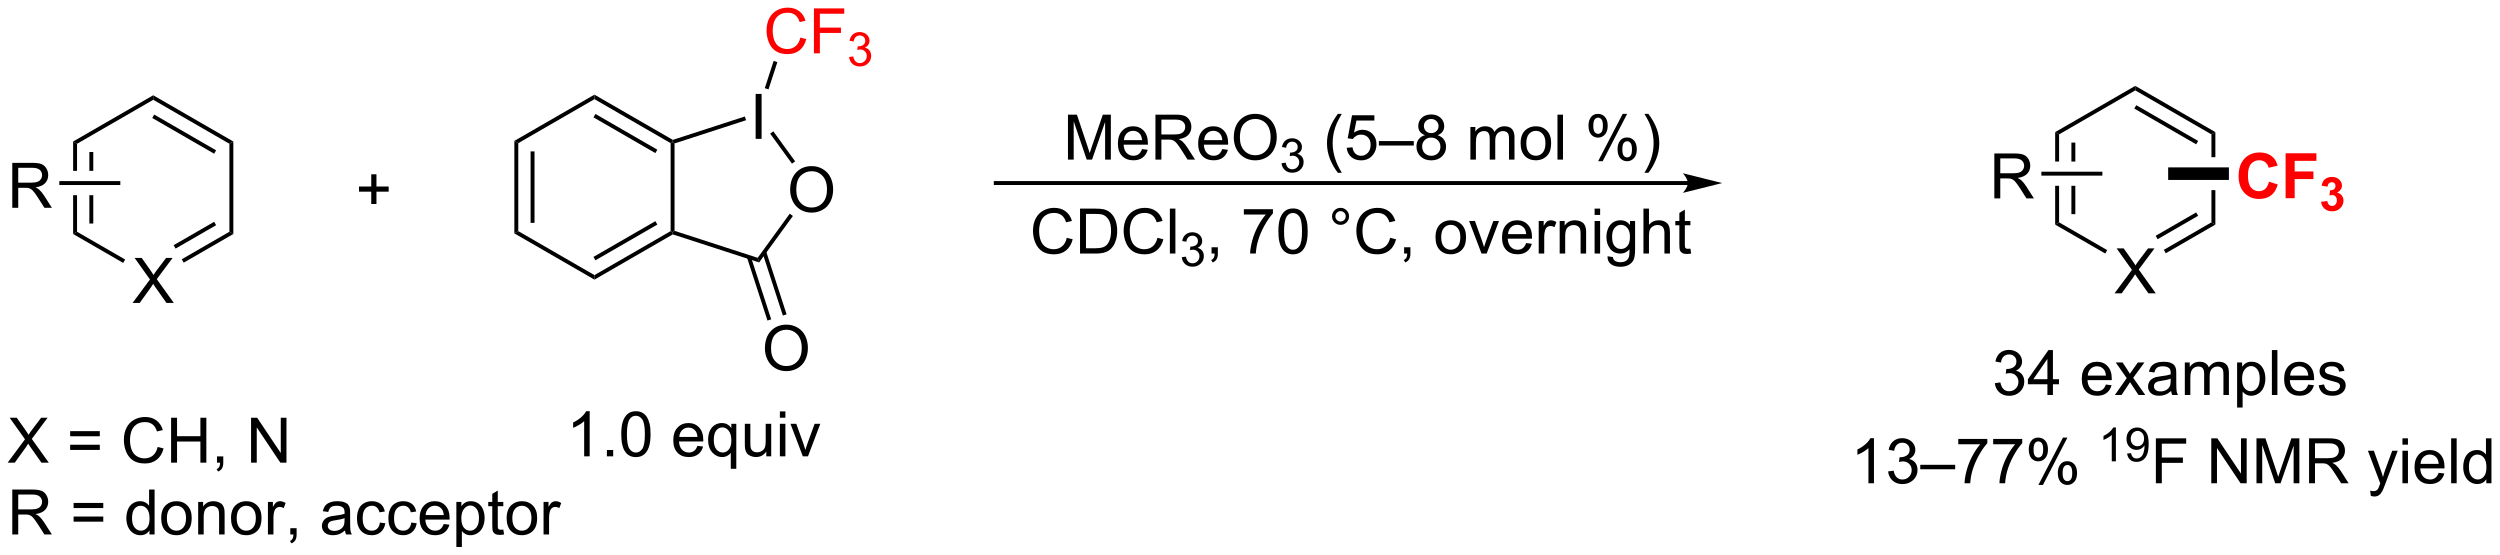 <?xml version="1.0" encoding="UTF-8"?>
<!DOCTYPE svg PUBLIC '-//W3C//DTD SVG 1.0//EN'
          'http://www.w3.org/TR/2001/REC-SVG-20010904/DTD/svg10.dtd'>
<svg stroke-dasharray="none" shape-rendering="auto" xmlns="http://www.w3.org/2000/svg" font-family="'Dialog'" text-rendering="auto" width="874" fill-opacity="1" color-interpolation="auto" color-rendering="auto" preserveAspectRatio="xMidYMid meet" font-size="12px" viewBox="0 0 874 194" fill="black" xmlns:xlink="http://www.w3.org/1999/xlink" stroke="black" image-rendering="auto" stroke-miterlimit="10" stroke-linecap="square" stroke-linejoin="miter" font-style="normal" stroke-width="1" height="194" stroke-dashoffset="0" font-weight="normal" stroke-opacity="1"
><!--Generated by the Batik Graphics2D SVG Generator--><defs id="genericDefs"
  /><g
  ><defs id="defs1"
    ><clipPath clipPathUnits="userSpaceOnUse" id="clipPath1"
      ><path d="M0.683 1.614 L328.304 1.614 L328.304 74.32 L0.683 74.32 L0.683 1.614 Z"
      /></clipPath
      ><clipPath clipPathUnits="userSpaceOnUse" id="clipPath2"
      ><path d="M-0.936 16.404 L-0.936 87.088 L317.576 87.088 L317.576 16.404 Z"
      /></clipPath
    ></defs
    ><g transform="scale(2.667,2.667) translate(-0.683,-1.614) matrix(1.029,0,0,1.029,1.646,-15.259)"
    ><path d="M15.954 54.984 L18.168 52 L16.215 49.258 L17.118 49.258 L18.157 50.727 Q18.48 51.182 18.618 51.43 Q18.808 51.117 19.071 50.776 L20.222 49.258 L21.048 49.258 L19.035 51.956 L21.204 54.984 L20.267 54.984 L18.824 52.94 Q18.704 52.766 18.574 52.557 Q18.384 52.87 18.3 52.987 L16.863 54.984 L15.954 54.984 Z" stroke="none" clip-path="url(#clipPath2)"
    /></g
    ><g transform="matrix(2.743,0,0,2.743,2.567,-44.995)"
    ><path d="M8.383 34.44 L8.383 38.185 L8.883 38.185 L8.883 34.729 L8.383 34.44 ZM10.453 35.779 L10.453 38.185 L10.953 38.185 L10.953 35.779 ZM10.453 41.285 L10.453 44.889 L10.953 44.889 L10.953 41.285 ZM8.383 41.285 L8.383 46.229 L8.883 45.94 L8.883 41.285 Z" stroke="none" clip-path="url(#clipPath2)"
    /></g
    ><g transform="matrix(2.743,0,0,2.743,2.567,-44.995)"
    ><path d="M8.383 46.229 L8.883 45.94 L15.017 49.481 L14.767 49.915 Z" stroke="none" clip-path="url(#clipPath2)"
    /></g
    ><g transform="matrix(2.743,0,0,2.743,2.567,-44.995)"
    ><path d="M22.479 49.879 L22.229 49.446 L28.302 45.94 L28.802 46.229 ZM21.444 48.086 L26.607 45.106 L26.357 44.673 L21.194 47.653 Z" stroke="none" clip-path="url(#clipPath2)"
    /></g
    ><g transform="matrix(2.743,0,0,2.743,2.567,-44.995)"
    ><path d="M28.802 46.229 L28.302 45.94 L28.302 34.729 L28.802 34.44 Z" stroke="none" clip-path="url(#clipPath2)"
    /></g
    ><g transform="matrix(2.743,0,0,2.743,2.567,-44.995)"
    ><path d="M28.802 34.44 L28.302 34.729 L18.593 29.123 L18.593 28.546 ZM26.607 35.563 L18.718 31.008 L18.468 31.441 L26.357 35.996 Z" stroke="none" clip-path="url(#clipPath2)"
    /></g
    ><g transform="matrix(2.743,0,0,2.743,2.567,-44.995)"
    ><path d="M18.593 28.546 L18.593 29.123 L8.883 34.729 L8.383 34.44 Z" stroke="none" clip-path="url(#clipPath2)"
    /></g
    ><g transform="matrix(2.743,0,0,2.743,2.567,-44.995)"
    ><path d="M0.63 42.885 L0.63 37.159 L3.169 37.159 Q3.935 37.159 4.333 37.312 Q4.732 37.466 4.969 37.857 Q5.208 38.247 5.208 38.721 Q5.208 39.331 4.812 39.75 Q4.419 40.167 3.594 40.279 Q3.896 40.425 4.052 40.565 Q4.383 40.87 4.68 41.325 L5.677 42.885 L4.724 42.885 L3.966 41.693 Q3.633 41.177 3.417 40.904 Q3.203 40.63 3.034 40.521 Q2.865 40.411 2.688 40.37 Q2.56 40.341 2.266 40.341 L1.388 40.341 L1.388 42.885 L0.63 42.885 ZM1.388 39.685 L3.016 39.685 Q3.537 39.685 3.828 39.578 Q4.122 39.471 4.273 39.234 Q4.427 38.997 4.427 38.721 Q4.427 38.315 4.13 38.055 Q3.836 37.792 3.2 37.792 L1.388 37.792 L1.388 39.685 Z" stroke="none" clip-path="url(#clipPath2)"
    /></g
    ><g transform="matrix(2.743,0,0,2.743,2.567,-44.995)"
    ><path d="M14.4 39.485 L14.4 39.985 L6.626 39.985 L6.626 39.485 Z" stroke="none" clip-path="url(#clipPath2)"
    /></g
    ><g transform="matrix(2.743,0,0,2.743,2.567,-44.995)"
    ><path d="M214.181 39.485 L125.976 39.485 L125.726 39.485 L125.726 39.985 L125.976 39.985 L214.181 39.985 L214.431 39.985 L214.431 39.485 L214.181 39.485 ZM218.556 39.735 L213.556 38.485 C213.556 38.485 214.181 39.189 214.181 39.735 C214.181 40.282 213.556 40.985 213.556 40.985 Z" stroke="none" clip-path="url(#clipPath2)"
    /></g
    ><g transform="matrix(2.743,0,0,2.743,2.567,-44.995)"
    ><path d="M135.177 36.741 L135.177 31.014 L136.318 31.014 L137.675 35.069 Q137.862 35.634 137.948 35.915 Q138.045 35.603 138.253 34.998 L139.623 31.014 L140.644 31.014 L140.644 36.741 L139.912 36.741 L139.912 31.946 L138.248 36.741 L137.565 36.741 L135.909 31.866 L135.909 36.741 L135.177 36.741 ZM144.615 35.405 L145.341 35.493 Q145.17 36.131 144.703 36.483 Q144.24 36.834 143.519 36.834 Q142.607 36.834 142.073 36.275 Q141.542 35.712 141.542 34.702 Q141.542 33.655 142.081 33.077 Q142.62 32.498 143.48 32.498 Q144.31 32.498 144.836 33.066 Q145.365 33.631 145.365 34.657 Q145.365 34.72 145.362 34.845 L142.269 34.845 Q142.308 35.53 142.654 35.894 Q143.003 36.256 143.521 36.256 Q143.909 36.256 144.183 36.053 Q144.456 35.85 144.615 35.405 ZM142.308 34.267 L144.623 34.267 Q144.576 33.743 144.357 33.483 Q144.021 33.077 143.487 33.077 Q143.003 33.077 142.672 33.402 Q142.341 33.725 142.308 34.267 ZM146.327 36.741 L146.327 31.014 L148.866 31.014 Q149.632 31.014 150.03 31.168 Q150.429 31.321 150.666 31.712 Q150.905 32.103 150.905 32.577 Q150.905 33.186 150.51 33.605 Q150.116 34.022 149.291 34.134 Q149.593 34.28 149.749 34.42 Q150.08 34.725 150.377 35.181 L151.374 36.741 L150.421 36.741 L149.663 35.548 Q149.33 35.032 149.114 34.759 Q148.9 34.485 148.731 34.376 Q148.562 34.267 148.385 34.225 Q148.257 34.196 147.963 34.196 L147.085 34.196 L147.085 36.741 L146.327 36.741 ZM147.085 33.54 L148.713 33.54 Q149.233 33.54 149.525 33.433 Q149.819 33.327 149.97 33.09 Q150.124 32.853 150.124 32.577 Q150.124 32.17 149.827 31.91 Q149.533 31.647 148.898 31.647 L147.085 31.647 L147.085 33.54 ZM154.841 35.405 L155.568 35.493 Q155.396 36.131 154.93 36.483 Q154.466 36.834 153.745 36.834 Q152.834 36.834 152.3 36.275 Q151.769 35.712 151.769 34.702 Q151.769 33.655 152.308 33.077 Q152.847 32.498 153.706 32.498 Q154.537 32.498 155.063 33.066 Q155.591 33.631 155.591 34.657 Q155.591 34.72 155.589 34.845 L152.495 34.845 Q152.534 35.53 152.881 35.894 Q153.23 36.256 153.748 36.256 Q154.136 36.256 154.409 36.053 Q154.683 35.85 154.841 35.405 ZM152.534 34.267 L154.849 34.267 Q154.802 33.743 154.584 33.483 Q154.248 33.077 153.714 33.077 Q153.23 33.077 152.899 33.402 Q152.568 33.725 152.534 34.267 ZM156.312 33.952 Q156.312 32.525 157.077 31.72 Q157.843 30.913 159.054 30.913 Q159.845 30.913 160.481 31.293 Q161.119 31.67 161.452 32.347 Q161.788 33.025 161.788 33.884 Q161.788 34.756 161.437 35.444 Q161.085 36.131 160.439 36.485 Q159.796 36.84 159.048 36.84 Q158.241 36.84 157.603 36.449 Q156.968 36.056 156.64 35.381 Q156.312 34.704 156.312 33.952 ZM157.093 33.962 Q157.093 34.998 157.648 35.595 Q158.205 36.188 159.046 36.188 Q159.9 36.188 160.452 35.587 Q161.007 34.985 161.007 33.881 Q161.007 33.181 160.77 32.66 Q160.533 32.139 160.077 31.853 Q159.624 31.564 159.056 31.564 Q158.252 31.564 157.671 32.118 Q157.093 32.67 157.093 33.962 Z" stroke="none" clip-path="url(#clipPath2)"
    /></g
    ><g transform="matrix(2.743,0,0,2.743,2.567,-44.995)"
    ><path d="M162.398 37.206 L162.925 37.136 Q163.017 37.585 163.234 37.782 Q163.453 37.979 163.767 37.979 Q164.138 37.979 164.394 37.721 Q164.652 37.464 164.652 37.083 Q164.652 36.719 164.414 36.485 Q164.177 36.249 163.81 36.249 Q163.662 36.249 163.439 36.307 L163.498 35.844 Q163.55 35.85 163.582 35.85 Q163.92 35.85 164.189 35.675 Q164.459 35.499 164.459 35.132 Q164.459 34.843 164.261 34.653 Q164.066 34.462 163.756 34.462 Q163.447 34.462 163.242 34.655 Q163.037 34.848 162.978 35.235 L162.451 35.141 Q162.548 34.61 162.89 34.319 Q163.234 34.028 163.744 34.028 Q164.095 34.028 164.39 34.178 Q164.687 34.329 164.844 34.591 Q165 34.85 165 35.143 Q165 35.423 164.849 35.651 Q164.701 35.88 164.408 36.014 Q164.789 36.102 165 36.38 Q165.211 36.655 165.211 37.071 Q165.211 37.634 164.8 38.026 Q164.39 38.417 163.763 38.417 Q163.199 38.417 162.824 38.081 Q162.451 37.743 162.398 37.206 Z" stroke="none" clip-path="url(#clipPath2)"
    /></g
    ><g transform="matrix(2.743,0,0,2.743,2.567,-44.995)"
    ><path d="M169.578 38.425 Q168.995 37.691 168.591 36.707 Q168.19 35.72 168.19 34.665 Q168.19 33.735 168.492 32.884 Q168.844 31.897 169.578 30.915 L170.081 30.915 Q169.609 31.728 169.456 32.077 Q169.219 32.616 169.081 33.202 Q168.914 33.931 168.914 34.67 Q168.914 36.548 170.081 38.425 L169.578 38.425 ZM170.703 35.241 L171.44 35.178 Q171.524 35.717 171.82 35.988 Q172.12 36.259 172.542 36.259 Q173.05 36.259 173.401 35.876 Q173.753 35.493 173.753 34.86 Q173.753 34.259 173.414 33.913 Q173.078 33.563 172.531 33.563 Q172.19 33.563 171.917 33.72 Q171.643 33.873 171.487 34.118 L170.828 34.032 L171.383 31.092 L174.229 31.092 L174.229 31.764 L171.945 31.764 L171.636 33.303 Q172.151 32.944 172.719 32.944 Q173.469 32.944 173.984 33.465 Q174.5 33.983 174.5 34.798 Q174.5 35.577 174.047 36.142 Q173.495 36.84 172.542 36.84 Q171.761 36.84 171.266 36.402 Q170.774 35.962 170.703 35.241 ZM174.804 34.952 L174.804 34.384 L179.254 34.384 L179.254 34.952 L174.804 34.952 ZM180.682 33.634 Q180.245 33.475 180.034 33.178 Q179.823 32.881 179.823 32.467 Q179.823 31.842 180.271 31.418 Q180.721 30.991 181.469 30.991 Q182.219 30.991 182.675 31.425 Q183.133 31.86 183.133 32.485 Q183.133 32.884 182.922 33.181 Q182.714 33.475 182.289 33.634 Q182.815 33.806 183.091 34.188 Q183.367 34.571 183.367 35.103 Q183.367 35.837 182.846 36.34 Q182.328 36.84 181.479 36.84 Q180.633 36.84 180.112 36.337 Q179.594 35.834 179.594 35.084 Q179.594 34.525 179.875 34.15 Q180.159 33.772 180.682 33.634 ZM180.542 32.444 Q180.542 32.85 180.802 33.108 Q181.065 33.366 181.484 33.366 Q181.891 33.366 182.149 33.11 Q182.409 32.853 182.409 32.483 Q182.409 32.095 182.141 31.832 Q181.875 31.569 181.477 31.569 Q181.073 31.569 180.807 31.826 Q180.542 32.084 180.542 32.444 ZM180.315 35.087 Q180.315 35.389 180.458 35.67 Q180.602 35.952 180.883 36.105 Q181.164 36.259 181.487 36.259 Q181.992 36.259 182.32 35.936 Q182.649 35.61 182.649 35.11 Q182.649 34.603 182.31 34.272 Q181.971 33.938 181.464 33.938 Q180.969 33.938 180.641 34.267 Q180.315 34.595 180.315 35.087 ZM186.469 36.741 L186.469 32.592 L187.096 32.592 L187.096 33.173 Q187.292 32.868 187.615 32.683 Q187.94 32.498 188.354 32.498 Q188.815 32.498 189.109 32.691 Q189.406 32.881 189.526 33.225 Q190.018 32.498 190.807 32.498 Q191.425 32.498 191.755 32.84 Q192.089 33.181 192.089 33.892 L192.089 36.741 L191.391 36.741 L191.391 34.126 Q191.391 33.704 191.32 33.519 Q191.253 33.334 191.073 33.222 Q190.893 33.108 190.651 33.108 Q190.214 33.108 189.925 33.4 Q189.636 33.688 189.636 34.329 L189.636 36.741 L188.932 36.741 L188.932 34.045 Q188.932 33.577 188.761 33.342 Q188.589 33.108 188.198 33.108 Q187.901 33.108 187.649 33.264 Q187.399 33.42 187.284 33.722 Q187.172 34.022 187.172 34.587 L187.172 36.741 L186.469 36.741 ZM192.87 34.665 Q192.87 33.514 193.511 32.959 Q194.047 32.498 194.815 32.498 Q195.672 32.498 196.214 33.058 Q196.758 33.618 196.758 34.608 Q196.758 35.407 196.516 35.868 Q196.276 36.327 195.818 36.582 Q195.359 36.834 194.815 36.834 Q193.945 36.834 193.406 36.277 Q192.87 35.717 192.87 34.665 ZM193.594 34.665 Q193.594 35.462 193.94 35.86 Q194.289 36.256 194.815 36.256 Q195.339 36.256 195.685 35.858 Q196.034 35.459 196.034 34.642 Q196.034 33.873 195.685 33.478 Q195.336 33.079 194.815 33.079 Q194.289 33.079 193.94 33.475 Q193.594 33.868 193.594 34.665 ZM197.566 36.741 L197.566 31.014 L198.27 31.014 L198.27 36.741 L197.566 36.741 ZM201.52 32.389 Q201.52 31.774 201.827 31.345 Q202.137 30.915 202.723 30.915 Q203.262 30.915 203.613 31.3 Q203.968 31.686 203.968 32.431 Q203.968 33.157 203.611 33.55 Q203.254 33.944 202.731 33.944 Q202.21 33.944 201.863 33.558 Q201.52 33.17 201.52 32.389 ZM202.741 31.399 Q202.481 31.399 202.306 31.626 Q202.132 31.853 202.132 32.459 Q202.132 33.009 202.306 33.235 Q202.483 33.459 202.741 33.459 Q203.007 33.459 203.181 33.233 Q203.356 33.006 203.356 32.405 Q203.356 31.85 203.179 31.626 Q203.004 31.399 202.741 31.399 ZM202.746 36.952 L205.879 30.915 L206.449 30.915 L203.327 36.952 L202.746 36.952 ZM205.223 35.397 Q205.223 34.78 205.53 34.353 Q205.84 33.923 206.429 33.923 Q206.968 33.923 207.322 34.308 Q207.676 34.694 207.676 35.438 Q207.676 36.165 207.316 36.558 Q206.96 36.952 206.434 36.952 Q205.913 36.952 205.566 36.563 Q205.223 36.173 205.223 35.397 ZM206.449 34.407 Q206.184 34.407 206.009 34.634 Q205.835 34.86 205.835 35.467 Q205.835 36.014 206.009 36.241 Q206.186 36.467 206.444 36.467 Q206.715 36.467 206.887 36.241 Q207.061 36.014 207.061 35.413 Q207.061 34.858 206.884 34.634 Q206.71 34.407 206.449 34.407 ZM209.156 38.425 L208.651 38.425 Q209.82 36.548 209.82 34.67 Q209.82 33.936 209.651 33.212 Q209.518 32.626 209.281 32.087 Q209.128 31.735 208.651 30.915 L209.156 30.915 Q209.891 31.897 210.242 32.884 Q210.542 33.735 210.542 34.665 Q210.542 35.72 210.138 36.707 Q209.734 37.691 209.156 38.425 Z" stroke="none" clip-path="url(#clipPath2)"
    /></g
    ><g transform="matrix(2.743,0,0,2.743,2.567,-44.995)"
    ><path d="M135.025 46.712 L135.783 46.902 Q135.546 47.837 134.926 48.329 Q134.306 48.819 133.413 48.819 Q132.486 48.819 131.905 48.441 Q131.327 48.063 131.023 47.35 Q130.72 46.634 130.72 45.813 Q130.72 44.918 131.062 44.254 Q131.405 43.587 132.036 43.241 Q132.666 42.894 133.424 42.894 Q134.283 42.894 134.869 43.332 Q135.455 43.769 135.687 44.563 L134.939 44.738 Q134.741 44.113 134.361 43.829 Q133.983 43.543 133.408 43.543 Q132.749 43.543 132.304 43.86 Q131.861 44.175 131.681 44.709 Q131.502 45.243 131.502 45.808 Q131.502 46.54 131.715 47.084 Q131.929 47.629 132.377 47.9 Q132.827 48.168 133.351 48.168 Q133.986 48.168 134.426 47.8 Q134.869 47.433 135.025 46.712 ZM136.716 48.72 L136.716 42.993 L138.69 42.993 Q139.357 42.993 139.709 43.074 Q140.201 43.188 140.55 43.485 Q141.003 43.868 141.227 44.465 Q141.451 45.058 141.451 45.824 Q141.451 46.478 141.297 46.983 Q141.146 47.485 140.907 47.816 Q140.67 48.144 140.386 48.334 Q140.105 48.525 139.703 48.623 Q139.303 48.72 138.784 48.72 L136.716 48.72 ZM137.474 48.043 L138.698 48.043 Q139.263 48.043 139.586 47.938 Q139.909 47.832 140.099 47.642 Q140.37 47.371 140.519 46.918 Q140.67 46.462 140.67 45.813 Q140.67 44.915 140.375 44.433 Q140.081 43.949 139.659 43.785 Q139.355 43.668 138.678 43.668 L137.474 43.668 L137.474 48.043 ZM146.58 46.712 L147.338 46.902 Q147.101 47.837 146.481 48.329 Q145.861 48.819 144.968 48.819 Q144.041 48.819 143.46 48.441 Q142.882 48.063 142.577 47.35 Q142.275 46.634 142.275 45.813 Q142.275 44.918 142.616 44.254 Q142.96 43.587 143.59 43.241 Q144.22 42.894 144.978 42.894 Q145.838 42.894 146.424 43.332 Q147.01 43.769 147.241 44.563 L146.494 44.738 Q146.296 44.113 145.916 43.829 Q145.538 43.543 144.963 43.543 Q144.304 43.543 143.858 43.86 Q143.416 44.175 143.236 44.709 Q143.056 45.243 143.056 45.808 Q143.056 46.54 143.27 47.084 Q143.483 47.629 143.931 47.9 Q144.382 48.168 144.905 48.168 Q145.541 48.168 145.981 47.8 Q146.424 47.433 146.58 46.712 ZM148.167 48.72 L148.167 42.993 L148.87 42.993 L148.87 48.72 L148.167 48.72 Z" stroke="none" clip-path="url(#clipPath2)"
    /></g
    ><g transform="matrix(2.743,0,0,2.743,2.567,-44.995)"
    ><path d="M149.683 49.185 L150.211 49.115 Q150.303 49.564 150.519 49.761 Q150.738 49.959 151.053 49.959 Q151.424 49.959 151.679 49.701 Q151.937 49.443 151.937 49.062 Q151.937 48.699 151.699 48.464 Q151.463 48.228 151.095 48.228 Q150.947 48.228 150.724 48.287 L150.783 47.824 Q150.836 47.83 150.867 47.83 Q151.205 47.83 151.474 47.654 Q151.744 47.478 151.744 47.111 Q151.744 46.822 151.547 46.632 Q151.351 46.441 151.041 46.441 Q150.732 46.441 150.527 46.634 Q150.322 46.828 150.263 47.214 L149.736 47.121 Q149.834 46.589 150.175 46.298 Q150.519 46.007 151.029 46.007 Q151.381 46.007 151.675 46.158 Q151.972 46.308 152.129 46.57 Q152.285 46.83 152.285 47.123 Q152.285 47.402 152.135 47.63 Q151.986 47.859 151.693 47.994 Q152.074 48.081 152.285 48.359 Q152.496 48.634 152.496 49.05 Q152.496 49.613 152.086 50.005 Q151.675 50.396 151.049 50.396 Q150.484 50.396 150.109 50.06 Q149.736 49.722 149.683 49.185 Z" stroke="none" clip-path="url(#clipPath2)"
    /></g
    ><g transform="matrix(2.743,0,0,2.743,2.567,-44.995)"
    ><path d="M153.479 48.72 L153.479 47.918 L154.281 47.918 L154.281 48.72 Q154.281 49.163 154.125 49.433 Q153.969 49.704 153.628 49.853 L153.432 49.553 Q153.656 49.454 153.761 49.264 Q153.867 49.077 153.878 48.72 L153.479 48.72 ZM157.594 43.743 L157.594 43.066 L161.299 43.066 L161.299 43.613 Q160.753 44.196 160.216 45.163 Q159.68 46.126 159.386 47.144 Q159.174 47.863 159.117 48.72 L158.393 48.72 Q158.406 48.043 158.659 47.087 Q158.914 46.129 159.388 45.241 Q159.862 44.353 160.399 43.743 L157.594 43.743 ZM161.996 45.894 Q161.996 44.879 162.204 44.261 Q162.413 43.642 162.824 43.306 Q163.238 42.97 163.863 42.97 Q164.324 42.97 164.671 43.155 Q165.02 43.34 165.246 43.691 Q165.473 44.04 165.6 44.543 Q165.731 45.043 165.731 45.894 Q165.731 46.902 165.522 47.522 Q165.316 48.142 164.902 48.48 Q164.491 48.819 163.863 48.819 Q163.035 48.819 162.561 48.222 Q161.996 47.509 161.996 45.894 ZM162.718 45.894 Q162.718 47.306 163.048 47.772 Q163.379 48.238 163.863 48.238 Q164.348 48.238 164.676 47.769 Q165.007 47.3 165.007 45.894 Q165.007 44.48 164.676 44.017 Q164.348 43.55 163.856 43.55 Q163.371 43.55 163.082 43.962 Q162.718 44.485 162.718 45.894 ZM168.835 43.978 Q168.835 43.527 169.152 43.212 Q169.473 42.894 169.918 42.894 Q170.371 42.894 170.686 43.212 Q171.004 43.527 171.004 43.978 Q171.004 44.425 170.684 44.746 Q170.366 45.063 169.918 45.063 Q169.473 45.063 169.152 44.748 Q168.835 44.431 168.835 43.978 ZM169.262 43.978 Q169.262 44.251 169.454 44.444 Q169.647 44.636 169.921 44.636 Q170.191 44.636 170.384 44.444 Q170.577 44.251 170.577 43.978 Q170.577 43.704 170.384 43.511 Q170.191 43.316 169.921 43.316 Q169.647 43.316 169.454 43.511 Q169.262 43.704 169.262 43.978 ZM176.237 46.712 L176.995 46.902 Q176.758 47.837 176.138 48.329 Q175.518 48.819 174.625 48.819 Q173.698 48.819 173.117 48.441 Q172.539 48.063 172.234 47.35 Q171.932 46.634 171.932 45.813 Q171.932 44.918 172.274 44.254 Q172.617 43.587 173.248 43.241 Q173.878 42.894 174.636 42.894 Q175.495 42.894 176.081 43.332 Q176.667 43.769 176.899 44.563 L176.151 44.738 Q175.953 44.113 175.573 43.829 Q175.195 43.543 174.62 43.543 Q173.961 43.543 173.516 43.86 Q173.073 44.175 172.893 44.709 Q172.714 45.243 172.714 45.808 Q172.714 46.54 172.927 47.084 Q173.141 47.629 173.589 47.9 Q174.039 48.168 174.563 48.168 Q175.198 48.168 175.638 47.8 Q176.081 47.433 176.237 46.712 ZM178.022 48.72 L178.022 47.918 L178.824 47.918 L178.824 48.72 Q178.824 49.163 178.668 49.433 Q178.512 49.704 178.171 49.853 L177.975 49.553 Q178.199 49.454 178.304 49.264 Q178.41 49.077 178.421 48.72 L178.022 48.72 ZM182.022 46.644 Q182.022 45.493 182.663 44.938 Q183.199 44.478 183.968 44.478 Q184.824 44.478 185.366 45.038 Q185.91 45.597 185.91 46.587 Q185.91 47.386 185.668 47.847 Q185.429 48.306 184.97 48.561 Q184.512 48.813 183.968 48.813 Q183.098 48.813 182.559 48.256 Q182.022 47.696 182.022 46.644 ZM182.746 46.644 Q182.746 47.441 183.093 47.84 Q183.441 48.235 183.968 48.235 Q184.491 48.235 184.837 47.837 Q185.186 47.438 185.186 46.621 Q185.186 45.853 184.837 45.457 Q184.488 45.058 183.968 45.058 Q183.441 45.058 183.093 45.454 Q182.746 45.847 182.746 46.644 ZM187.886 48.72 L186.307 44.571 L187.049 44.571 L187.94 47.056 Q188.086 47.457 188.206 47.892 Q188.299 47.563 188.469 47.103 L189.391 44.571 L190.112 44.571 L188.542 48.72 L187.886 48.72 ZM193.573 47.384 L194.299 47.472 Q194.128 48.11 193.661 48.462 Q193.198 48.813 192.477 48.813 Q191.565 48.813 191.031 48.254 Q190.5 47.691 190.5 46.681 Q190.5 45.634 191.039 45.056 Q191.578 44.478 192.438 44.478 Q193.268 44.478 193.794 45.045 Q194.323 45.61 194.323 46.636 Q194.323 46.699 194.32 46.824 L191.227 46.824 Q191.266 47.509 191.612 47.873 Q191.961 48.235 192.479 48.235 Q192.867 48.235 193.141 48.032 Q193.414 47.829 193.573 47.384 ZM191.266 46.246 L193.581 46.246 Q193.534 45.722 193.315 45.462 Q192.979 45.056 192.445 45.056 Q191.961 45.056 191.63 45.381 Q191.299 45.704 191.266 46.246 ZM195.176 48.72 L195.176 44.571 L195.809 44.571 L195.809 45.199 Q196.051 44.759 196.254 44.618 Q196.46 44.478 196.707 44.478 Q197.061 44.478 197.429 44.704 L197.186 45.355 Q196.929 45.204 196.671 45.204 Q196.441 45.204 196.257 45.342 Q196.074 45.48 195.996 45.728 Q195.879 46.103 195.879 46.548 L195.879 48.72 L195.176 48.72 ZM197.848 48.72 L197.848 44.571 L198.481 44.571 L198.481 45.16 Q198.936 44.478 199.801 44.478 Q200.176 44.478 200.488 44.613 Q200.804 44.746 200.96 44.965 Q201.116 45.183 201.179 45.485 Q201.218 45.681 201.218 46.168 L201.218 48.72 L200.514 48.72 L200.514 46.196 Q200.514 45.767 200.431 45.553 Q200.35 45.34 200.142 45.215 Q199.934 45.087 199.652 45.087 Q199.202 45.087 198.876 45.373 Q198.551 45.657 198.551 46.454 L198.551 48.72 L197.848 48.72 ZM202.299 43.8 L202.299 42.993 L203.003 42.993 L203.003 43.8 L202.299 43.8 ZM202.299 48.72 L202.299 44.571 L203.003 44.571 L203.003 48.72 L202.299 48.72 ZM203.944 49.063 L204.629 49.165 Q204.671 49.483 204.866 49.626 Q205.129 49.821 205.582 49.821 Q206.069 49.821 206.335 49.626 Q206.6 49.431 206.694 49.079 Q206.749 48.866 206.746 48.175 Q206.285 48.72 205.598 48.72 Q204.741 48.72 204.272 48.103 Q203.804 47.485 203.804 46.621 Q203.804 46.027 204.017 45.527 Q204.233 45.025 204.642 44.751 Q205.051 44.478 205.6 44.478 Q206.335 44.478 206.811 45.071 L206.811 44.571 L207.46 44.571 L207.46 48.157 Q207.46 49.126 207.262 49.53 Q207.066 49.936 206.637 50.17 Q206.21 50.405 205.585 50.405 Q204.843 50.405 204.384 50.069 Q203.929 49.735 203.944 49.063 ZM204.527 46.571 Q204.527 47.386 204.85 47.761 Q205.176 48.136 205.663 48.136 Q206.147 48.136 206.475 47.764 Q206.804 47.392 206.804 46.595 Q206.804 45.832 206.465 45.446 Q206.129 45.058 205.652 45.058 Q205.184 45.058 204.856 45.441 Q204.527 45.821 204.527 46.571 ZM208.524 48.72 L208.524 42.993 L209.227 42.993 L209.227 45.048 Q209.719 44.478 210.469 44.478 Q210.93 44.478 211.268 44.66 Q211.609 44.84 211.755 45.16 Q211.901 45.48 211.901 46.09 L211.901 48.72 L211.198 48.72 L211.198 46.09 Q211.198 45.563 210.969 45.324 Q210.742 45.082 210.323 45.082 Q210.011 45.082 209.734 45.246 Q209.461 45.407 209.344 45.686 Q209.227 45.962 209.227 46.449 L209.227 48.72 L208.524 48.72 ZM214.507 48.09 L214.608 48.712 Q214.311 48.775 214.077 48.775 Q213.694 48.775 213.483 48.655 Q213.272 48.532 213.186 48.334 Q213.1 48.136 213.1 47.504 L213.1 45.118 L212.585 45.118 L212.585 44.571 L213.1 44.571 L213.1 43.543 L213.801 43.121 L213.801 44.571 L214.507 44.571 L214.507 45.118 L213.801 45.118 L213.801 47.543 Q213.801 47.845 213.837 47.931 Q213.874 48.017 213.957 48.069 Q214.043 48.118 214.199 48.118 Q214.316 48.118 214.507 48.09 Z" stroke="none" clip-path="url(#clipPath2)"
    /></g
    ><g transform="matrix(2.743,0,0,2.743,2.567,-44.995)"
    ><path d="M268.569 53.786 L270.782 50.802 L268.829 48.06 L269.733 48.06 L270.772 49.529 Q271.095 49.984 271.233 50.232 Q271.423 49.919 271.686 49.578 L272.837 48.06 L273.662 48.06 L271.649 50.758 L273.819 53.786 L272.881 53.786 L271.438 51.742 Q271.319 51.568 271.188 51.359 Q270.998 51.672 270.915 51.789 L269.478 53.786 L268.569 53.786 Z" stroke="none" clip-path="url(#clipPath2)"
    /></g
    ><g transform="matrix(2.743,0,0,2.743,2.567,-44.995)"
    ><path d="M260.998 33.242 L260.998 36.987 L261.498 36.987 L261.498 33.531 L260.998 33.242 ZM263.068 34.582 L263.068 36.987 L263.568 36.987 L263.568 34.582 ZM263.068 40.087 L263.068 43.691 L263.568 43.691 L263.568 40.087 ZM260.998 40.087 L260.998 45.031 L261.498 44.742 L261.498 40.087 Z" stroke="none" clip-path="url(#clipPath2)"
    /></g
    ><g transform="matrix(2.743,0,0,2.743,2.567,-44.995)"
    ><path d="M260.998 45.031 L261.498 44.742 L267.632 48.284 L267.382 48.717 Z" stroke="none" clip-path="url(#clipPath2)"
    /></g
    ><g transform="matrix(2.743,0,0,2.743,2.567,-44.995)"
    ><path d="M275.094 48.681 L274.844 48.248 L280.916 44.742 L281.416 45.031 ZM274.059 46.889 L279.221 43.908 L278.971 43.475 L273.809 46.456 Z" stroke="none" clip-path="url(#clipPath2)"
    /></g
    ><g transform="matrix(2.743,0,0,2.743,2.567,-44.995)"
    ><path d="M281.416 33.242 L280.916 33.531 L280.916 36.438 L281.416 36.438 L281.416 33.242 ZM280.916 40.638 L280.916 44.742 L281.416 45.031 L281.416 40.638 Z" stroke="none" clip-path="url(#clipPath2)"
    /></g
    ><g transform="matrix(2.743,0,0,2.743,2.567,-44.995)"
    ><path d="M281.416 33.242 L280.916 33.531 L271.207 27.925 L271.207 27.348 ZM279.221 34.365 L271.332 29.81 L271.082 30.243 L278.971 34.798 Z" stroke="none" clip-path="url(#clipPath2)"
    /></g
    ><g transform="matrix(2.743,0,0,2.743,2.567,-44.995)"
    ><path d="M271.207 27.348 L271.207 27.925 L261.498 33.531 L260.998 33.242 Z" stroke="none" clip-path="url(#clipPath2)"
    /></g
    ><g transform="matrix(2.743,0,0,2.743,2.567,-44.995)"
    ><path d="M253.245 41.688 L253.245 35.961 L255.784 35.961 Q256.549 35.961 256.948 36.115 Q257.346 36.268 257.583 36.659 Q257.823 37.05 257.823 37.523 Q257.823 38.133 257.427 38.552 Q257.034 38.969 256.208 39.081 Q256.51 39.227 256.667 39.367 Q256.997 39.672 257.294 40.128 L258.292 41.688 L257.339 41.688 L256.581 40.495 Q256.247 39.979 256.031 39.706 Q255.818 39.432 255.648 39.323 Q255.479 39.214 255.302 39.172 Q255.174 39.143 254.88 39.143 L254.002 39.143 L254.002 41.688 L253.245 41.688 ZM254.002 38.487 L255.63 38.487 Q256.151 38.487 256.443 38.38 Q256.737 38.273 256.888 38.036 Q257.042 37.8 257.042 37.523 Q257.042 37.117 256.745 36.857 Q256.45 36.594 255.815 36.594 L254.002 36.594 L254.002 38.487 Z" stroke="none" clip-path="url(#clipPath2)"
    /></g
    ><g transform="matrix(2.743,0,0,2.743,2.567,-44.995)"
    ><path d="M267.014 38.288 L267.014 38.788 L259.24 38.788 L259.24 38.288 Z" stroke="none" clip-path="url(#clipPath2)"
    /></g
    ><g fill="red" transform="matrix(2.743,0,0,2.743,2.567,-44.995)" stroke="red"
    ><path d="M288.247 39.556 L289.367 39.913 Q289.109 40.85 288.51 41.306 Q287.911 41.761 286.99 41.761 Q285.849 41.761 285.115 40.983 Q284.38 40.202 284.38 38.85 Q284.38 37.42 285.117 36.629 Q285.857 35.837 287.06 35.837 Q288.109 35.837 288.765 36.459 Q289.156 36.827 289.351 37.514 L288.208 37.788 Q288.107 37.342 287.784 37.084 Q287.461 36.827 287 36.827 Q286.365 36.827 285.966 37.285 Q285.57 37.741 285.57 38.764 Q285.57 39.85 285.961 40.311 Q286.351 40.772 286.976 40.772 Q287.437 40.772 287.768 40.48 Q288.101 40.186 288.247 39.556 ZM290.368 41.663 L290.368 35.936 L294.293 35.936 L294.293 36.905 L291.525 36.905 L291.525 38.259 L293.915 38.259 L293.915 39.228 L291.525 39.228 L291.525 41.663 L290.368 41.663 Z" stroke="none" clip-path="url(#clipPath2)"
    /></g
    ><g fill="red" transform="matrix(2.743,0,0,2.743,2.567,-44.995)" stroke="red"
    ><path d="M294.89 42.122 L295.687 42.026 Q295.724 42.331 295.89 42.493 Q296.058 42.653 296.297 42.653 Q296.551 42.653 296.724 42.46 Q296.9 42.266 296.9 41.938 Q296.9 41.628 296.732 41.446 Q296.566 41.264 296.326 41.264 Q296.168 41.264 295.947 41.325 L296.039 40.655 Q296.373 40.663 296.549 40.511 Q296.724 40.356 296.724 40.1 Q296.724 39.884 296.596 39.755 Q296.467 39.626 296.252 39.626 Q296.041 39.626 295.89 39.772 Q295.742 39.919 295.711 40.2 L294.951 40.071 Q295.031 39.682 295.189 39.45 Q295.349 39.216 295.635 39.083 Q295.922 38.95 296.275 38.95 Q296.883 38.95 297.248 39.337 Q297.551 39.653 297.551 40.052 Q297.551 40.616 296.932 40.954 Q297.301 41.032 297.521 41.307 Q297.744 41.583 297.744 41.973 Q297.744 42.538 297.33 42.938 Q296.918 43.337 296.303 43.337 Q295.719 43.337 295.334 43.001 Q294.951 42.665 294.89 42.122 Z" stroke="none" clip-path="url(#clipPath2)"
    /></g
    ><g transform="matrix(2.743,0,0,2.743,2.567,-44.995)"
    ><path d="M275.4 39.337 L275.4 37.737 L283.142 37.737 L283.142 39.337 Z" stroke="none" clip-path="url(#clipPath2)"
    /></g
    ><g transform="matrix(2.743,0,0,2.743,2.567,-44.995)"
    ><path d="M46.38 42.402 L46.38 40.832 L44.82 40.832 L44.82 40.176 L46.38 40.176 L46.38 38.618 L47.044 38.618 L47.044 40.176 L48.601 40.176 L48.601 40.832 L47.044 40.832 L47.044 42.402 L46.38 42.402 Z" stroke="none" clip-path="url(#clipPath2)"
    /></g
    ><g transform="matrix(2.743,0,0,2.743,2.567,-44.995)"
    ><path d="M64.619 34.36 L65.119 34.649 L65.119 45.86 L64.619 46.149 ZM66.689 35.7 L66.689 44.809 L67.189 44.809 L67.189 35.7 Z" stroke="none" clip-path="url(#clipPath2)"
    /></g
    ><g transform="matrix(2.743,0,0,2.743,2.567,-44.995)"
    ><path d="M64.619 46.149 L65.119 45.86 L74.828 51.466 L74.828 52.043 Z" stroke="none" clip-path="url(#clipPath2)"
    /></g
    ><g transform="matrix(2.743,0,0,2.743,2.567,-44.995)"
    ><path d="M74.828 52.043 L74.828 51.466 L84.537 45.86 L84.787 46.005 L84.816 46.277 ZM74.953 49.581 L82.842 45.026 L82.592 44.593 L74.703 49.148 Z" stroke="none" clip-path="url(#clipPath2)"
    /></g
    ><g transform="matrix(2.743,0,0,2.743,2.567,-44.995)"
    ><path d="M85.037 45.823 L84.787 46.005 L84.537 45.86 L84.537 34.649 L84.787 34.505 L85.037 34.686 Z" stroke="none" clip-path="url(#clipPath2)"
    /></g
    ><g transform="matrix(2.743,0,0,2.743,2.567,-44.995)"
    ><path d="M84.816 34.232 L84.787 34.505 L84.537 34.649 L74.828 29.043 L74.828 28.466 ZM82.842 35.483 L74.953 30.928 L74.703 31.361 L82.592 35.916 Z" stroke="none" clip-path="url(#clipPath2)"
    /></g
    ><g transform="matrix(2.743,0,0,2.743,2.567,-44.995)"
    ><path d="M74.828 28.466 L74.828 29.043 L65.119 34.649 L64.619 34.36 Z" stroke="none" clip-path="url(#clipPath2)"
    /></g
    ><g transform="matrix(2.743,0,0,2.743,2.567,-44.995)"
    ><path d="M99.772 40.615 Q99.772 39.188 100.538 38.384 Q101.303 37.576 102.514 37.576 Q103.306 37.576 103.941 37.957 Q104.579 38.334 104.913 39.011 Q105.249 39.688 105.249 40.548 Q105.249 41.42 104.897 42.108 Q104.546 42.795 103.9 43.149 Q103.257 43.504 102.509 43.504 Q101.702 43.504 101.064 43.113 Q100.428 42.72 100.1 42.045 Q99.772 41.368 99.772 40.615 ZM100.553 40.626 Q100.553 41.662 101.108 42.259 Q101.665 42.852 102.507 42.852 Q103.361 42.852 103.913 42.251 Q104.467 41.649 104.467 40.545 Q104.467 39.845 104.231 39.324 Q103.993 38.803 103.538 38.517 Q103.085 38.227 102.517 38.227 Q101.712 38.227 101.132 38.782 Q100.553 39.334 100.553 40.626 Z" stroke="none" clip-path="url(#clipPath2)"
    /></g
    ><g transform="matrix(2.743,0,0,2.743,2.567,-44.995)"
    ><path d="M95.372 34.101 L95.372 28.374 L96.13 28.374 L96.13 34.101 L95.372 34.101 Z" stroke="none" clip-path="url(#clipPath2)"
    /></g
    ><g transform="matrix(2.743,0,0,2.743,2.567,-44.995)"
    ><path d="M84.816 46.277 L84.787 46.005 L85.037 45.823 L95.629 49.264 L95.82 49.852 Z" stroke="none" clip-path="url(#clipPath2)"
    /></g
    ><g transform="matrix(2.743,0,0,2.743,2.567,-44.995)"
    ><path d="M95.82 49.852 L95.629 49.264 L99.719 43.635 L100.123 43.929 Z" stroke="none" clip-path="url(#clipPath2)"
    /></g
    ><g transform="matrix(2.743,0,0,2.743,2.567,-44.995)"
    ><path d="M100.405 36.968 L100.001 37.262 L97.222 33.438 L97.627 33.144 Z" stroke="none" clip-path="url(#clipPath2)"
    /></g
    ><g transform="matrix(2.743,0,0,2.743,2.567,-44.995)"
    ><path d="M93.997 31.249 L94.152 31.725 L85.037 34.686 L84.787 34.505 L84.816 34.232 Z" stroke="none" clip-path="url(#clipPath2)"
    /></g
    ><g fill="red" transform="matrix(2.743,0,0,2.743,2.567,-44.995)" stroke="red"
    ><path d="M101.069 21.194 L101.827 21.384 Q101.59 22.319 100.97 22.811 Q100.35 23.301 99.457 23.301 Q98.53 23.301 97.949 22.923 Q97.371 22.546 97.067 21.832 Q96.764 21.116 96.764 20.296 Q96.764 19.4 97.106 18.736 Q97.449 18.069 98.079 17.723 Q98.71 17.376 99.468 17.376 Q100.327 17.376 100.913 17.814 Q101.499 18.251 101.731 19.046 L100.983 19.22 Q100.785 18.595 100.405 18.311 Q100.028 18.025 99.452 18.025 Q98.793 18.025 98.348 18.342 Q97.905 18.657 97.725 19.191 Q97.546 19.725 97.546 20.29 Q97.546 21.022 97.759 21.566 Q97.973 22.111 98.421 22.381 Q98.871 22.65 99.395 22.65 Q100.03 22.65 100.47 22.282 Q100.913 21.915 101.069 21.194 ZM102.8 23.202 L102.8 17.475 L106.664 17.475 L106.664 18.15 L103.557 18.15 L103.557 19.923 L106.245 19.923 L106.245 20.6 L103.557 20.6 L103.557 23.202 L102.8 23.202 Z" stroke="none" clip-path="url(#clipPath2)"
    /></g
    ><g fill="red" transform="matrix(2.743,0,0,2.743,2.567,-44.995)" stroke="red"
    ><path d="M107.282 23.667 L107.809 23.597 Q107.901 24.046 108.118 24.243 Q108.337 24.44 108.651 24.44 Q109.022 24.44 109.278 24.183 Q109.536 23.925 109.536 23.544 Q109.536 23.181 109.298 22.946 Q109.061 22.71 108.694 22.71 Q108.546 22.71 108.323 22.768 L108.382 22.306 Q108.434 22.311 108.466 22.311 Q108.803 22.311 109.073 22.136 Q109.343 21.96 109.343 21.593 Q109.343 21.304 109.145 21.114 Q108.95 20.923 108.639 20.923 Q108.331 20.923 108.126 21.116 Q107.921 21.309 107.862 21.696 L107.335 21.602 Q107.432 21.071 107.774 20.78 Q108.118 20.489 108.628 20.489 Q108.979 20.489 109.274 20.64 Q109.571 20.79 109.727 21.052 Q109.883 21.311 109.883 21.604 Q109.883 21.884 109.733 22.112 Q109.585 22.341 109.292 22.476 Q109.673 22.563 109.883 22.841 Q110.094 23.116 110.094 23.532 Q110.094 24.095 109.684 24.487 Q109.274 24.878 108.647 24.878 Q108.083 24.878 107.708 24.542 Q107.335 24.204 107.282 23.667 Z" stroke="none" clip-path="url(#clipPath2)"
    /></g
    ><g transform="matrix(2.743,0,0,2.743,2.567,-44.995)"
    ><path d="M97.013 27.794 L96.537 27.64 L97.665 24.171 L98.14 24.325 Z" stroke="none" clip-path="url(#clipPath2)"
    /></g
    ><g transform="matrix(2.743,0,0,2.743,2.567,-44.995)"
    ><path d="M96.554 60.818 Q96.554 59.391 97.32 58.587 Q98.085 57.779 99.296 57.779 Q100.088 57.779 100.723 58.16 Q101.361 58.537 101.695 59.214 Q102.031 59.891 102.031 60.751 Q102.031 61.623 101.679 62.31 Q101.327 62.998 100.681 63.352 Q100.038 63.706 99.291 63.706 Q98.484 63.706 97.846 63.316 Q97.21 62.922 96.882 62.248 Q96.554 61.571 96.554 60.818 ZM97.335 60.829 Q97.335 61.865 97.89 62.462 Q98.447 63.055 99.288 63.055 Q100.142 63.055 100.695 62.454 Q101.249 61.852 101.249 60.748 Q101.249 60.047 101.012 59.527 Q100.775 59.006 100.32 58.719 Q99.866 58.43 99.299 58.43 Q98.494 58.43 97.913 58.985 Q97.335 59.537 97.335 60.829 Z" stroke="none" clip-path="url(#clipPath2)"
    /></g
    ><g transform="matrix(2.743,0,0,2.743,2.567,-44.995)"
    ><path d="M94.274 49.242 L96.879 57.258 L97.355 57.104 L94.75 49.087 ZM96.236 48.604 L98.841 56.621 L99.317 56.467 L96.712 48.45 Z" stroke="none" clip-path="url(#clipPath2)"
    /></g
    ><g transform="matrix(2.743,0,0,2.743,2.567,-44.995)"
    ><path d="M74.22 74.564 L73.517 74.564 L73.517 70.082 Q73.262 70.324 72.85 70.566 Q72.439 70.808 72.111 70.931 L72.111 70.251 Q72.699 69.972 73.139 69.579 Q73.582 69.183 73.767 68.814 L74.22 68.814 L74.22 74.564 ZM76.414 74.564 L76.414 73.761 L77.216 73.761 L77.216 74.564 L76.414 74.564 ZM78.244 71.738 Q78.244 70.722 78.452 70.105 Q78.66 69.486 79.072 69.15 Q79.486 68.814 80.111 68.814 Q80.572 68.814 80.918 68.999 Q81.267 69.183 81.494 69.535 Q81.72 69.884 81.848 70.386 Q81.978 70.886 81.978 71.738 Q81.978 72.746 81.77 73.366 Q81.564 73.986 81.15 74.324 Q80.739 74.663 80.111 74.663 Q79.283 74.663 78.809 74.066 Q78.244 73.353 78.244 71.738 ZM78.965 71.738 Q78.965 73.15 79.296 73.616 Q79.626 74.082 80.111 74.082 Q80.595 74.082 80.923 73.613 Q81.254 73.144 81.254 71.738 Q81.254 70.324 80.923 69.861 Q80.595 69.394 80.103 69.394 Q79.619 69.394 79.33 69.806 Q78.965 70.329 78.965 71.738 ZM87.949 73.228 L88.676 73.316 Q88.504 73.954 88.038 74.306 Q87.574 74.657 86.853 74.657 Q85.942 74.657 85.408 74.097 Q84.876 73.535 84.876 72.525 Q84.876 71.478 85.416 70.9 Q85.955 70.321 86.814 70.321 Q87.645 70.321 88.171 70.889 Q88.699 71.454 88.699 72.48 Q88.699 72.543 88.697 72.668 L85.603 72.668 Q85.642 73.353 85.989 73.717 Q86.338 74.079 86.856 74.079 Q87.244 74.079 87.517 73.876 Q87.791 73.673 87.949 73.228 ZM85.642 72.09 L87.957 72.09 Q87.91 71.566 87.692 71.306 Q87.356 70.9 86.822 70.9 Q86.338 70.9 86.007 71.225 Q85.676 71.548 85.642 72.09 ZM92.203 76.155 L92.203 74.121 Q92.039 74.353 91.745 74.506 Q91.451 74.657 91.117 74.657 Q90.38 74.657 89.847 74.069 Q89.313 73.478 89.313 72.449 Q89.313 71.824 89.529 71.329 Q89.748 70.832 90.159 70.577 Q90.57 70.321 91.063 70.321 Q91.834 70.321 92.274 70.97 L92.274 70.415 L92.906 70.415 L92.906 76.155 L92.203 76.155 ZM90.037 72.478 Q90.037 73.277 90.373 73.678 Q90.709 74.079 91.177 74.079 Q91.625 74.079 91.948 73.699 Q92.274 73.316 92.274 72.54 Q92.274 71.712 91.933 71.295 Q91.591 70.876 91.13 70.876 Q90.672 70.876 90.354 71.264 Q90.037 71.652 90.037 72.478 ZM96.728 74.564 L96.728 73.954 Q96.244 74.657 95.41 74.657 Q95.043 74.657 94.725 74.517 Q94.408 74.376 94.251 74.163 Q94.098 73.949 94.035 73.642 Q93.994 73.433 93.994 72.986 L93.994 70.415 L94.697 70.415 L94.697 72.715 Q94.697 73.267 94.739 73.457 Q94.806 73.736 95.02 73.894 Q95.236 74.051 95.551 74.051 Q95.869 74.051 96.145 73.889 Q96.423 73.728 96.538 73.449 Q96.653 73.168 96.653 72.636 L96.653 70.415 L97.356 70.415 L97.356 74.564 L96.728 74.564 ZM98.461 69.644 L98.461 68.837 L99.164 68.837 L99.164 69.644 L98.461 69.644 ZM98.461 74.564 L98.461 70.415 L99.164 70.415 L99.164 74.564 L98.461 74.564 ZM101.387 74.564 L99.809 70.415 L100.551 70.415 L101.442 72.9 Q101.588 73.301 101.707 73.736 Q101.801 73.407 101.97 72.946 L102.892 70.415 L103.614 70.415 L102.043 74.564 L101.387 74.564 Z" stroke="none" clip-path="url(#clipPath2)"
    /></g
    ><g transform="matrix(2.743,0,0,2.743,2.567,-44.995)"
    ><path d="M0.036 75.375 L2.25 72.391 L0.297 69.648 L1.2 69.648 L2.24 71.117 Q2.562 71.573 2.7 71.82 Q2.891 71.508 3.154 71.167 L4.305 69.648 L5.13 69.648 L3.117 72.346 L5.287 75.375 L4.349 75.375 L2.906 73.331 Q2.787 73.156 2.656 72.948 Q2.466 73.26 2.383 73.378 L0.945 75.375 L0.036 75.375 ZM11.785 72.008 L8.004 72.008 L8.004 71.352 L11.785 71.352 L11.785 72.008 ZM11.785 73.745 L8.004 73.745 L8.004 73.088 L11.785 73.088 L11.785 73.745 ZM19.156 73.367 L19.914 73.557 Q19.677 74.492 19.057 74.984 Q18.438 75.474 17.544 75.474 Q16.617 75.474 16.037 75.096 Q15.458 74.719 15.154 74.005 Q14.852 73.289 14.852 72.469 Q14.852 71.573 15.193 70.909 Q15.537 70.242 16.167 69.896 Q16.797 69.549 17.555 69.549 Q18.414 69.549 19 69.987 Q19.586 70.424 19.818 71.219 L19.07 71.393 Q18.872 70.768 18.492 70.484 Q18.115 70.198 17.539 70.198 Q16.88 70.198 16.435 70.516 Q15.992 70.831 15.812 71.365 Q15.633 71.898 15.633 72.463 Q15.633 73.195 15.846 73.74 Q16.06 74.284 16.508 74.555 Q16.958 74.823 17.482 74.823 Q18.117 74.823 18.557 74.456 Q19 74.088 19.156 73.367 ZM20.871 75.375 L20.871 69.648 L21.629 69.648 L21.629 72 L24.605 72 L24.605 69.648 L25.363 69.648 L25.363 75.375 L24.605 75.375 L24.605 72.674 L21.629 72.674 L21.629 75.375 L20.871 75.375 ZM26.719 75.375 L26.719 74.573 L27.521 74.573 L27.521 75.375 Q27.521 75.818 27.365 76.088 Q27.208 76.359 26.867 76.508 L26.672 76.208 Q26.896 76.109 27 75.919 Q27.107 75.732 27.117 75.375 L26.719 75.375 ZM31.062 75.375 L31.062 69.648 L31.841 69.648 L34.849 74.143 L34.849 69.648 L35.575 69.648 L35.575 75.375 L34.797 75.375 L31.789 70.875 L31.789 75.375 L31.062 75.375 Z" stroke="none" clip-path="url(#clipPath2)"
    /></g
    ><g transform="matrix(2.743,0,0,2.743,2.567,-44.995)"
    ><path d="M0.63 84.525 L0.63 78.798 L3.169 78.798 Q3.935 78.798 4.333 78.952 Q4.732 79.106 4.969 79.496 Q5.208 79.887 5.208 80.361 Q5.208 80.97 4.812 81.39 Q4.419 81.806 3.594 81.918 Q3.896 82.064 4.052 82.205 Q4.383 82.509 4.68 82.965 L5.677 84.525 L4.724 84.525 L3.966 83.332 Q3.633 82.817 3.417 82.543 Q3.203 82.27 3.034 82.16 Q2.865 82.051 2.688 82.009 Q2.56 81.981 2.266 81.981 L1.388 81.981 L1.388 84.525 L0.63 84.525 ZM1.388 81.325 L3.016 81.325 Q3.537 81.325 3.828 81.218 Q4.122 81.111 4.273 80.874 Q4.427 80.637 4.427 80.361 Q4.427 79.955 4.13 79.694 Q3.836 79.431 3.2 79.431 L1.388 79.431 L1.388 81.325 ZM12.227 81.158 L8.445 81.158 L8.445 80.502 L12.227 80.502 L12.227 81.158 ZM12.227 82.895 L8.445 82.895 L8.445 82.239 L12.227 82.239 L12.227 82.895 ZM18.113 84.525 L18.113 84.002 Q17.72 84.619 16.954 84.619 Q16.457 84.619 16.04 84.345 Q15.626 84.072 15.397 83.582 Q15.168 83.09 15.168 82.455 Q15.168 81.832 15.374 81.327 Q15.582 80.822 15.996 80.554 Q16.41 80.283 16.923 80.283 Q17.298 80.283 17.59 80.442 Q17.884 80.598 18.066 80.853 L18.066 78.798 L18.767 78.798 L18.767 84.525 L18.113 84.525 ZM15.892 82.455 Q15.892 83.252 16.228 83.647 Q16.564 84.041 17.02 84.041 Q17.48 84.041 17.803 83.663 Q18.126 83.285 18.126 82.512 Q18.126 81.66 17.798 81.262 Q17.47 80.864 16.988 80.864 Q16.52 80.864 16.204 81.246 Q15.892 81.629 15.892 82.455 ZM19.609 82.45 Q19.609 81.298 20.25 80.744 Q20.787 80.283 21.555 80.283 Q22.412 80.283 22.953 80.843 Q23.497 81.403 23.497 82.392 Q23.497 83.192 23.255 83.653 Q23.016 84.111 22.557 84.366 Q22.099 84.619 21.555 84.619 Q20.685 84.619 20.146 84.061 Q19.609 83.502 19.609 82.45 ZM20.333 82.45 Q20.333 83.246 20.68 83.645 Q21.029 84.041 21.555 84.041 Q22.078 84.041 22.424 83.642 Q22.773 83.244 22.773 82.426 Q22.773 81.658 22.424 81.262 Q22.076 80.864 21.555 80.864 Q21.029 80.864 20.68 81.259 Q20.333 81.653 20.333 82.45 ZM24.322 84.525 L24.322 80.377 L24.954 80.377 L24.954 80.965 Q25.41 80.283 26.275 80.283 Q26.65 80.283 26.962 80.418 Q27.277 80.551 27.434 80.77 Q27.59 80.989 27.652 81.291 Q27.691 81.486 27.691 81.973 L27.691 84.525 L26.988 84.525 L26.988 82.002 Q26.988 81.572 26.905 81.358 Q26.824 81.145 26.616 81.02 Q26.408 80.892 26.126 80.892 Q25.676 80.892 25.35 81.179 Q25.025 81.463 25.025 82.259 L25.025 84.525 L24.322 84.525 ZM28.508 82.45 Q28.508 81.298 29.148 80.744 Q29.685 80.283 30.453 80.283 Q31.31 80.283 31.852 80.843 Q32.396 81.403 32.396 82.392 Q32.396 83.192 32.154 83.653 Q31.914 84.111 31.456 84.366 Q30.997 84.619 30.453 84.619 Q29.583 84.619 29.044 84.061 Q28.508 83.502 28.508 82.45 ZM29.232 82.45 Q29.232 83.246 29.578 83.645 Q29.927 84.041 30.453 84.041 Q30.977 84.041 31.323 83.642 Q31.672 83.244 31.672 82.426 Q31.672 81.658 31.323 81.262 Q30.974 80.864 30.453 80.864 Q29.927 80.864 29.578 81.259 Q29.232 81.653 29.232 82.45 ZM33.212 84.525 L33.212 80.377 L33.845 80.377 L33.845 81.004 Q34.087 80.564 34.29 80.423 Q34.496 80.283 34.743 80.283 Q35.098 80.283 35.465 80.509 L35.223 81.16 Q34.965 81.009 34.707 81.009 Q34.478 81.009 34.293 81.147 Q34.111 81.285 34.033 81.533 Q33.915 81.908 33.915 82.353 L33.915 84.525 L33.212 84.525 ZM36.066 84.525 L36.066 83.723 L36.868 83.723 L36.868 84.525 Q36.868 84.968 36.712 85.239 Q36.556 85.509 36.215 85.658 L36.02 85.358 Q36.243 85.259 36.348 85.069 Q36.454 84.882 36.465 84.525 L36.066 84.525 ZM43.035 84.012 Q42.645 84.345 42.283 84.483 Q41.923 84.619 41.509 84.619 Q40.824 84.619 40.457 84.285 Q40.09 83.95 40.09 83.431 Q40.09 83.127 40.228 82.874 Q40.368 82.621 40.592 82.47 Q40.816 82.317 41.098 82.239 Q41.306 82.184 41.723 82.134 Q42.574 82.033 42.978 81.892 Q42.98 81.746 42.98 81.707 Q42.98 81.278 42.783 81.103 Q42.512 80.864 41.98 80.864 Q41.486 80.864 41.249 81.038 Q41.012 81.213 40.9 81.653 L40.212 81.559 Q40.306 81.119 40.52 80.848 Q40.736 80.575 41.142 80.429 Q41.548 80.283 42.082 80.283 Q42.613 80.283 42.944 80.408 Q43.277 80.533 43.434 80.723 Q43.59 80.91 43.652 81.2 Q43.689 81.379 43.689 81.848 L43.689 82.785 Q43.689 83.767 43.733 84.028 Q43.777 84.285 43.91 84.525 L43.176 84.525 Q43.066 84.306 43.035 84.012 ZM42.978 82.442 Q42.595 82.598 41.829 82.707 Q41.395 82.77 41.215 82.848 Q41.035 82.926 40.936 83.077 Q40.84 83.228 40.84 83.41 Q40.84 83.692 41.053 83.879 Q41.267 84.067 41.676 84.067 Q42.082 84.067 42.397 83.89 Q42.715 83.713 42.863 83.403 Q42.978 83.166 42.978 82.7 L42.978 82.442 ZM47.484 83.004 L48.177 83.095 Q48.062 83.809 47.596 84.215 Q47.13 84.619 46.45 84.619 Q45.599 84.619 45.081 84.061 Q44.562 83.504 44.562 82.465 Q44.562 81.793 44.784 81.291 Q45.008 80.785 45.464 80.535 Q45.919 80.283 46.453 80.283 Q47.13 80.283 47.56 80.624 Q47.99 80.965 48.109 81.595 L47.427 81.7 Q47.328 81.283 47.081 81.072 Q46.833 80.861 46.482 80.861 Q45.95 80.861 45.617 81.241 Q45.286 81.621 45.286 82.447 Q45.286 83.283 45.607 83.663 Q45.927 84.041 46.443 84.041 Q46.857 84.041 47.133 83.788 Q47.411 83.533 47.484 83.004 ZM51.484 83.004 L52.177 83.095 Q52.062 83.809 51.596 84.215 Q51.13 84.619 50.45 84.619 Q49.599 84.619 49.081 84.061 Q48.562 83.504 48.562 82.465 Q48.562 81.793 48.784 81.291 Q49.008 80.785 49.464 80.535 Q49.919 80.283 50.453 80.283 Q51.13 80.283 51.56 80.624 Q51.99 80.965 52.109 81.595 L51.427 81.7 Q51.328 81.283 51.081 81.072 Q50.833 80.861 50.482 80.861 Q49.95 80.861 49.617 81.241 Q49.286 81.621 49.286 82.447 Q49.286 83.283 49.607 83.663 Q49.927 84.041 50.443 84.041 Q50.857 84.041 51.133 83.788 Q51.411 83.533 51.484 83.004 ZM55.617 83.189 L56.344 83.278 Q56.172 83.916 55.706 84.267 Q55.242 84.619 54.521 84.619 Q53.609 84.619 53.075 84.059 Q52.544 83.496 52.544 82.486 Q52.544 81.439 53.083 80.861 Q53.622 80.283 54.482 80.283 Q55.312 80.283 55.839 80.85 Q56.367 81.416 56.367 82.442 Q56.367 82.504 56.365 82.629 L53.271 82.629 Q53.31 83.314 53.656 83.679 Q54.005 84.041 54.523 84.041 Q54.911 84.041 55.185 83.838 Q55.458 83.634 55.617 83.189 ZM53.31 82.051 L55.625 82.051 Q55.578 81.528 55.359 81.267 Q55.023 80.861 54.49 80.861 Q54.005 80.861 53.675 81.186 Q53.344 81.509 53.31 82.051 ZM57.228 86.116 L57.228 80.377 L57.868 80.377 L57.868 80.916 Q58.095 80.598 58.379 80.442 Q58.665 80.283 59.072 80.283 Q59.603 80.283 60.009 80.556 Q60.415 80.83 60.621 81.327 Q60.829 81.825 60.829 82.418 Q60.829 83.056 60.6 83.567 Q60.371 84.075 59.936 84.348 Q59.501 84.619 59.02 84.619 Q58.668 84.619 58.389 84.47 Q58.111 84.322 57.931 84.095 L57.931 86.116 L57.228 86.116 ZM57.863 82.473 Q57.863 83.275 58.186 83.658 Q58.512 84.041 58.973 84.041 Q59.441 84.041 59.775 83.645 Q60.111 83.246 60.111 82.416 Q60.111 81.621 59.783 81.228 Q59.457 80.832 59.004 80.832 Q58.556 80.832 58.21 81.254 Q57.863 81.673 57.863 82.473 ZM63.211 83.895 L63.312 84.517 Q63.016 84.58 62.781 84.58 Q62.398 84.58 62.188 84.46 Q61.977 84.338 61.891 84.14 Q61.805 83.942 61.805 83.309 L61.805 80.923 L61.289 80.923 L61.289 80.377 L61.805 80.377 L61.805 79.348 L62.505 78.926 L62.505 80.377 L63.211 80.377 L63.211 80.923 L62.505 80.923 L62.505 83.348 Q62.505 83.65 62.542 83.736 Q62.578 83.822 62.661 83.874 Q62.747 83.923 62.904 83.923 Q63.021 83.923 63.211 83.895 ZM63.637 82.45 Q63.637 81.298 64.277 80.744 Q64.814 80.283 65.582 80.283 Q66.439 80.283 66.981 80.843 Q67.525 81.403 67.525 82.392 Q67.525 83.192 67.283 83.653 Q67.043 84.111 66.585 84.366 Q66.126 84.619 65.582 84.619 Q64.712 84.619 64.173 84.061 Q63.637 83.502 63.637 82.45 ZM64.361 82.45 Q64.361 83.246 64.707 83.645 Q65.056 84.041 65.582 84.041 Q66.106 84.041 66.452 83.642 Q66.801 83.244 66.801 82.426 Q66.801 81.658 66.452 81.262 Q66.103 80.864 65.582 80.864 Q65.056 80.864 64.707 81.259 Q64.361 81.653 64.361 82.45 ZM68.341 84.525 L68.341 80.377 L68.974 80.377 L68.974 81.004 Q69.216 80.564 69.419 80.423 Q69.625 80.283 69.872 80.283 Q70.227 80.283 70.594 80.509 L70.352 81.16 Q70.094 81.009 69.836 81.009 Q69.607 81.009 69.422 81.147 Q69.24 81.285 69.162 81.533 Q69.044 81.908 69.044 82.353 L69.044 84.525 L68.341 84.525 Z" stroke="none" clip-path="url(#clipPath2)"
    /></g
    ><g transform="matrix(2.743,0,0,2.743,2.567,-44.995)"
    ><path d="M253.31 65.237 L254.013 65.143 Q254.136 65.742 254.425 66.005 Q254.717 66.268 255.136 66.268 Q255.631 66.268 255.972 65.924 Q256.316 65.581 256.316 65.073 Q256.316 64.588 255.998 64.276 Q255.683 63.961 255.193 63.961 Q254.995 63.961 254.698 64.039 L254.776 63.422 Q254.847 63.43 254.888 63.43 Q255.339 63.43 255.698 63.195 Q256.058 62.961 256.058 62.471 Q256.058 62.086 255.795 61.833 Q255.534 61.578 255.12 61.578 Q254.709 61.578 254.435 61.836 Q254.162 62.094 254.084 62.609 L253.381 62.484 Q253.511 61.776 253.967 61.388 Q254.425 61 255.105 61 Q255.573 61 255.967 61.2 Q256.362 61.401 256.571 61.75 Q256.779 62.096 256.779 62.487 Q256.779 62.859 256.579 63.164 Q256.381 63.469 255.99 63.648 Q256.498 63.766 256.779 64.135 Q257.06 64.503 257.06 65.057 Q257.06 65.807 256.514 66.331 Q255.967 66.852 255.131 66.852 Q254.378 66.852 253.878 66.404 Q253.381 65.953 253.31 65.237 ZM260.01 66.75 L260.01 65.378 L257.525 65.378 L257.525 64.734 L260.14 61.023 L260.713 61.023 L260.713 64.734 L261.486 64.734 L261.486 65.378 L260.713 65.378 L260.713 66.75 L260.01 66.75 ZM260.01 64.734 L260.01 62.151 L258.218 64.734 L260.01 64.734 ZM267.463 65.414 L268.189 65.503 Q268.017 66.141 267.551 66.492 Q267.088 66.844 266.366 66.844 Q265.455 66.844 264.921 66.284 Q264.39 65.721 264.39 64.711 Q264.39 63.664 264.929 63.086 Q265.468 62.508 266.327 62.508 Q267.158 62.508 267.684 63.075 Q268.213 63.641 268.213 64.667 Q268.213 64.729 268.21 64.854 L265.116 64.854 Q265.155 65.539 265.502 65.904 Q265.851 66.266 266.369 66.266 Q266.757 66.266 267.03 66.062 Q267.304 65.859 267.463 65.414 ZM265.155 64.276 L267.471 64.276 Q267.424 63.753 267.205 63.492 Q266.869 63.086 266.335 63.086 Q265.851 63.086 265.52 63.411 Q265.189 63.734 265.155 64.276 ZM268.605 66.75 L270.12 64.594 L268.717 62.602 L269.597 62.602 L270.232 63.573 Q270.412 63.852 270.521 64.039 Q270.693 63.781 270.839 63.581 L271.537 62.602 L272.378 62.602 L270.943 64.555 L272.487 66.75 L271.623 66.75 L270.771 65.461 L270.545 65.112 L269.456 66.75 L268.605 66.75 ZM275.779 66.237 Q275.389 66.57 275.026 66.708 Q274.667 66.844 274.253 66.844 Q273.568 66.844 273.201 66.51 Q272.834 66.174 272.834 65.656 Q272.834 65.352 272.972 65.099 Q273.112 64.846 273.336 64.695 Q273.56 64.542 273.842 64.463 Q274.05 64.409 274.467 64.359 Q275.318 64.258 275.722 64.117 Q275.724 63.971 275.724 63.932 Q275.724 63.503 275.526 63.328 Q275.256 63.089 274.724 63.089 Q274.23 63.089 273.993 63.263 Q273.756 63.438 273.644 63.878 L272.956 63.784 Q273.05 63.344 273.264 63.073 Q273.48 62.8 273.886 62.654 Q274.292 62.508 274.826 62.508 Q275.357 62.508 275.688 62.633 Q276.021 62.758 276.178 62.948 Q276.334 63.135 276.396 63.425 Q276.433 63.604 276.433 64.073 L276.433 65.01 Q276.433 65.992 276.477 66.253 Q276.521 66.51 276.654 66.75 L275.92 66.75 Q275.81 66.531 275.779 66.237 ZM275.722 64.667 Q275.339 64.823 274.573 64.932 Q274.139 64.995 273.959 65.073 Q273.779 65.151 273.68 65.302 Q273.584 65.453 273.584 65.635 Q273.584 65.917 273.797 66.104 Q274.011 66.292 274.42 66.292 Q274.826 66.292 275.141 66.115 Q275.459 65.938 275.607 65.628 Q275.722 65.391 275.722 64.924 L275.722 64.667 ZM277.523 66.75 L277.523 62.602 L278.15 62.602 L278.15 63.182 Q278.346 62.878 278.668 62.693 Q278.994 62.508 279.408 62.508 Q279.869 62.508 280.163 62.7 Q280.46 62.891 280.58 63.234 Q281.072 62.508 281.861 62.508 Q282.478 62.508 282.809 62.849 Q283.142 63.19 283.142 63.901 L283.142 66.75 L282.445 66.75 L282.445 64.135 Q282.445 63.714 282.374 63.529 Q282.306 63.344 282.127 63.232 Q281.947 63.117 281.705 63.117 Q281.267 63.117 280.978 63.409 Q280.689 63.698 280.689 64.338 L280.689 66.75 L279.986 66.75 L279.986 64.055 Q279.986 63.586 279.814 63.352 Q279.642 63.117 279.252 63.117 Q278.955 63.117 278.702 63.273 Q278.452 63.43 278.338 63.732 Q278.226 64.031 278.226 64.596 L278.226 66.75 L277.523 66.75 ZM284.187 68.341 L284.187 62.602 L284.827 62.602 L284.827 63.141 Q285.054 62.823 285.338 62.667 Q285.624 62.508 286.03 62.508 Q286.562 62.508 286.968 62.781 Q287.374 63.055 287.58 63.552 Q287.788 64.049 287.788 64.643 Q287.788 65.281 287.559 65.792 Q287.33 66.299 286.895 66.573 Q286.46 66.844 285.978 66.844 Q285.627 66.844 285.348 66.695 Q285.07 66.547 284.89 66.32 L284.89 68.341 L284.187 68.341 ZM284.822 64.698 Q284.822 65.5 285.145 65.883 Q285.471 66.266 285.931 66.266 Q286.4 66.266 286.733 65.87 Q287.07 65.471 287.07 64.641 Q287.07 63.846 286.741 63.453 Q286.416 63.057 285.963 63.057 Q285.515 63.057 285.168 63.479 Q284.822 63.898 284.822 64.698 ZM288.62 66.75 L288.62 61.023 L289.323 61.023 L289.323 66.75 L288.62 66.75 ZM293.252 65.414 L293.978 65.503 Q293.806 66.141 293.34 66.492 Q292.877 66.844 292.155 66.844 Q291.244 66.844 290.71 66.284 Q290.179 65.721 290.179 64.711 Q290.179 63.664 290.718 63.086 Q291.257 62.508 292.116 62.508 Q292.947 62.508 293.473 63.075 Q294.002 63.641 294.002 64.667 Q294.002 64.729 293.999 64.854 L290.905 64.854 Q290.945 65.539 291.291 65.904 Q291.64 66.266 292.158 66.266 Q292.546 66.266 292.82 66.062 Q293.093 65.859 293.252 65.414 ZM290.945 64.276 L293.26 64.276 Q293.213 63.753 292.994 63.492 Q292.658 63.086 292.124 63.086 Q291.64 63.086 291.309 63.411 Q290.978 63.734 290.945 64.276 ZM294.581 65.51 L295.276 65.401 Q295.334 65.82 295.602 66.044 Q295.87 66.266 296.349 66.266 Q296.834 66.266 297.068 66.068 Q297.303 65.87 297.303 65.604 Q297.303 65.367 297.097 65.229 Q296.951 65.135 296.378 64.992 Q295.605 64.797 295.305 64.654 Q295.006 64.51 294.852 64.26 Q294.698 64.008 294.698 63.703 Q294.698 63.425 294.823 63.19 Q294.951 62.953 295.17 62.797 Q295.334 62.675 295.618 62.591 Q295.901 62.508 296.224 62.508 Q296.714 62.508 297.081 62.648 Q297.451 62.789 297.625 63.029 Q297.803 63.268 297.87 63.672 L297.183 63.766 Q297.136 63.445 296.909 63.266 Q296.685 63.086 296.276 63.086 Q295.792 63.086 295.584 63.247 Q295.378 63.406 295.378 63.62 Q295.378 63.758 295.464 63.867 Q295.55 63.979 295.732 64.055 Q295.839 64.094 296.355 64.234 Q297.099 64.432 297.394 64.56 Q297.691 64.688 297.857 64.93 Q298.026 65.172 298.026 65.531 Q298.026 65.883 297.821 66.193 Q297.615 66.503 297.227 66.674 Q296.842 66.844 296.355 66.844 Q295.545 66.844 295.12 66.508 Q294.698 66.172 294.581 65.51 Z" stroke="none" clip-path="url(#clipPath2)"
    /></g
    ><g transform="matrix(2.743,0,0,2.743,2.567,-44.995)"
    ><path d="M237.903 78 L237.199 78 L237.199 73.518 Q236.944 73.76 236.533 74.003 Q236.121 74.245 235.793 74.367 L235.793 73.688 Q236.382 73.409 236.822 73.016 Q237.264 72.62 237.449 72.25 L237.903 72.25 L237.903 78 ZM239.706 76.487 L240.409 76.393 Q240.531 76.992 240.82 77.255 Q241.112 77.518 241.531 77.518 Q242.026 77.518 242.367 77.174 Q242.711 76.831 242.711 76.323 Q242.711 75.838 242.393 75.526 Q242.078 75.211 241.589 75.211 Q241.391 75.211 241.094 75.289 L241.172 74.672 Q241.242 74.68 241.284 74.68 Q241.734 74.68 242.094 74.445 Q242.453 74.211 242.453 73.721 Q242.453 73.336 242.19 73.083 Q241.93 72.828 241.516 72.828 Q241.104 72.828 240.831 73.086 Q240.557 73.344 240.479 73.859 L239.776 73.734 Q239.906 73.026 240.362 72.638 Q240.82 72.25 241.5 72.25 Q241.969 72.25 242.362 72.451 Q242.758 72.651 242.966 73 Q243.175 73.346 243.175 73.737 Q243.175 74.109 242.974 74.414 Q242.776 74.719 242.386 74.898 Q242.893 75.016 243.175 75.385 Q243.456 75.753 243.456 76.307 Q243.456 77.057 242.909 77.581 Q242.362 78.102 241.526 78.102 Q240.774 78.102 240.274 77.654 Q239.776 77.203 239.706 76.487 ZM243.804 76.211 L243.804 75.643 L248.254 75.643 L248.254 76.211 L243.804 76.211 ZM248.649 73.023 L248.649 72.346 L252.354 72.346 L252.354 72.893 Q251.807 73.477 251.271 74.443 Q250.734 75.406 250.44 76.424 Q250.229 77.143 250.172 78 L249.448 78 Q249.461 77.323 249.714 76.367 Q249.969 75.409 250.443 74.521 Q250.917 73.633 251.453 73.023 L248.649 73.023 ZM253.098 73.023 L253.098 72.346 L256.803 72.346 L256.803 72.893 Q256.257 73.477 255.72 74.443 Q255.184 75.406 254.889 76.424 Q254.679 77.143 254.621 78 L253.897 78 Q253.91 77.323 254.163 76.367 Q254.418 75.409 254.892 74.521 Q255.366 73.633 255.903 73.023 L253.098 73.023 ZM257.633 73.648 Q257.633 73.034 257.94 72.604 Q258.25 72.174 258.836 72.174 Q259.375 72.174 259.727 72.56 Q260.081 72.945 260.081 73.69 Q260.081 74.417 259.724 74.81 Q259.367 75.203 258.844 75.203 Q258.323 75.203 257.977 74.818 Q257.633 74.43 257.633 73.648 ZM258.854 72.659 Q258.594 72.659 258.419 72.885 Q258.245 73.112 258.245 73.719 Q258.245 74.268 258.419 74.495 Q258.596 74.719 258.854 74.719 Q259.12 74.719 259.294 74.492 Q259.469 74.266 259.469 73.664 Q259.469 73.109 259.292 72.885 Q259.117 72.659 258.854 72.659 ZM258.86 78.211 L261.992 72.174 L262.563 72.174 L259.44 78.211 L258.86 78.211 ZM261.336 76.656 Q261.336 76.039 261.643 75.612 Q261.953 75.182 262.542 75.182 Q263.081 75.182 263.435 75.568 Q263.789 75.953 263.789 76.698 Q263.789 77.424 263.43 77.818 Q263.073 78.211 262.547 78.211 Q262.026 78.211 261.68 77.823 Q261.336 77.432 261.336 76.656 ZM262.563 75.667 Q262.297 75.667 262.123 75.893 Q261.948 76.12 261.948 76.727 Q261.948 77.273 262.123 77.5 Q262.3 77.727 262.557 77.727 Q262.828 77.727 263 77.5 Q263.175 77.273 263.175 76.672 Q263.175 76.117 262.998 75.893 Q262.823 75.667 262.563 75.667 Z" stroke="none" clip-path="url(#clipPath2)"
    /></g
    ><g transform="matrix(2.743,0,0,2.743,2.567,-44.995)"
    ><path d="M268.739 75.2 L268.212 75.2 L268.212 71.839 Q268.02 72.02 267.712 72.202 Q267.403 72.384 267.157 72.475 L267.157 71.966 Q267.598 71.757 267.928 71.462 Q268.26 71.165 268.399 70.888 L268.739 70.888 L268.739 75.2 ZM270.168 74.206 L270.675 74.159 Q270.74 74.516 270.922 74.678 Q271.103 74.839 271.387 74.839 Q271.631 74.839 271.812 74.727 Q271.996 74.616 272.113 74.43 Q272.23 74.245 272.308 73.928 Q272.388 73.612 272.388 73.284 Q272.388 73.249 272.387 73.178 Q272.228 73.43 271.953 73.587 Q271.679 73.743 271.361 73.743 Q270.828 73.743 270.459 73.356 Q270.09 72.969 270.09 72.337 Q270.09 71.684 270.474 71.286 Q270.859 70.888 271.439 70.888 Q271.859 70.888 272.205 71.114 Q272.553 71.339 272.732 71.757 Q272.914 72.173 272.914 72.964 Q272.914 73.788 272.734 74.276 Q272.556 74.763 272.203 75.018 Q271.849 75.274 271.375 75.274 Q270.871 75.274 270.55 74.995 Q270.232 74.714 270.168 74.206 ZM272.328 72.311 Q272.328 71.856 272.086 71.591 Q271.844 71.323 271.504 71.323 Q271.152 71.323 270.89 71.61 Q270.631 71.897 270.631 72.354 Q270.631 72.764 270.879 73.022 Q271.127 73.278 271.49 73.278 Q271.855 73.278 272.092 73.022 Q272.328 72.764 272.328 72.311 Z" stroke="none" clip-path="url(#clipPath2)"
    /></g
    ><g transform="matrix(2.743,0,0,2.743,2.567,-44.995)"
    ><path d="M273.833 78 L273.833 72.273 L277.697 72.273 L277.697 72.948 L274.591 72.948 L274.591 74.721 L277.278 74.721 L277.278 75.398 L274.591 75.398 L274.591 78 L273.833 78 ZM280.895 78 L280.895 72.273 L281.674 72.273 L284.682 76.768 L284.682 72.273 L285.408 72.273 L285.408 78 L284.63 78 L281.622 73.5 L281.622 78 L280.895 78 ZM286.657 78 L286.657 72.273 L287.798 72.273 L289.154 76.328 Q289.342 76.893 289.428 77.174 Q289.524 76.862 289.733 76.258 L291.102 72.273 L292.123 72.273 L292.123 78 L291.391 78 L291.391 73.206 L289.727 78 L289.045 78 L287.389 73.125 L287.389 78 L286.657 78 ZM293.358 78 L293.358 72.273 L295.897 72.273 Q296.662 72.273 297.061 72.427 Q297.459 72.581 297.696 72.971 Q297.936 73.362 297.936 73.836 Q297.936 74.445 297.54 74.865 Q297.147 75.281 296.321 75.393 Q296.623 75.539 296.779 75.68 Q297.11 75.984 297.407 76.44 L298.404 78 L297.451 78 L296.693 76.807 Q296.36 76.292 296.144 76.018 Q295.93 75.745 295.761 75.635 Q295.592 75.526 295.415 75.484 Q295.287 75.456 294.993 75.456 L294.115 75.456 L294.115 78 L293.358 78 ZM294.115 74.799 L295.743 74.799 Q296.264 74.799 296.555 74.693 Q296.85 74.586 297.001 74.349 Q297.154 74.112 297.154 73.836 Q297.154 73.43 296.858 73.169 Q296.563 72.906 295.928 72.906 L294.115 72.906 L294.115 74.799 ZM301.225 79.599 L301.147 78.938 Q301.376 79 301.548 79 Q301.782 79 301.923 78.922 Q302.063 78.844 302.154 78.703 Q302.219 78.599 302.368 78.18 Q302.389 78.122 302.43 78.008 L300.858 73.852 L301.615 73.852 L302.477 76.253 Q302.647 76.711 302.779 77.213 Q302.899 76.729 303.068 76.268 L303.954 73.852 L304.657 73.852 L303.079 78.07 Q302.826 78.755 302.686 79.013 Q302.498 79.359 302.256 79.521 Q302.014 79.685 301.678 79.685 Q301.475 79.685 301.225 79.599 ZM305.259 73.081 L305.259 72.273 L305.962 72.273 L305.962 73.081 L305.259 73.081 ZM305.259 78 L305.259 73.852 L305.962 73.852 L305.962 78 L305.259 78 ZM309.872 76.664 L310.598 76.753 Q310.426 77.391 309.96 77.742 Q309.497 78.094 308.776 78.094 Q307.864 78.094 307.33 77.534 Q306.799 76.971 306.799 75.961 Q306.799 74.914 307.338 74.336 Q307.877 73.758 308.736 73.758 Q309.567 73.758 310.093 74.326 Q310.622 74.891 310.622 75.917 Q310.622 75.979 310.619 76.104 L307.526 76.104 Q307.565 76.789 307.911 77.154 Q308.26 77.516 308.778 77.516 Q309.166 77.516 309.44 77.312 Q309.713 77.109 309.872 76.664 ZM307.565 75.526 L309.88 75.526 Q309.833 75.003 309.614 74.742 Q309.278 74.336 308.744 74.336 Q308.26 74.336 307.929 74.662 Q307.598 74.984 307.565 75.526 ZM311.467 78 L311.467 72.273 L312.17 72.273 L312.17 78 L311.467 78 ZM315.95 78 L315.95 77.477 Q315.557 78.094 314.791 78.094 Q314.294 78.094 313.877 77.82 Q313.463 77.547 313.234 77.057 Q313.005 76.565 313.005 75.93 Q313.005 75.307 313.21 74.802 Q313.419 74.297 313.833 74.029 Q314.247 73.758 314.76 73.758 Q315.135 73.758 315.426 73.917 Q315.721 74.073 315.903 74.328 L315.903 72.273 L316.604 72.273 L316.604 78 L315.95 78 ZM313.729 75.93 Q313.729 76.727 314.065 77.122 Q314.401 77.516 314.856 77.516 Q315.317 77.516 315.64 77.138 Q315.963 76.76 315.963 75.987 Q315.963 75.135 315.635 74.737 Q315.307 74.338 314.825 74.338 Q314.356 74.338 314.041 74.721 Q313.729 75.104 313.729 75.93 Z" stroke="none" clip-path="url(#clipPath2)"
    /></g
  ></g
></svg
>
